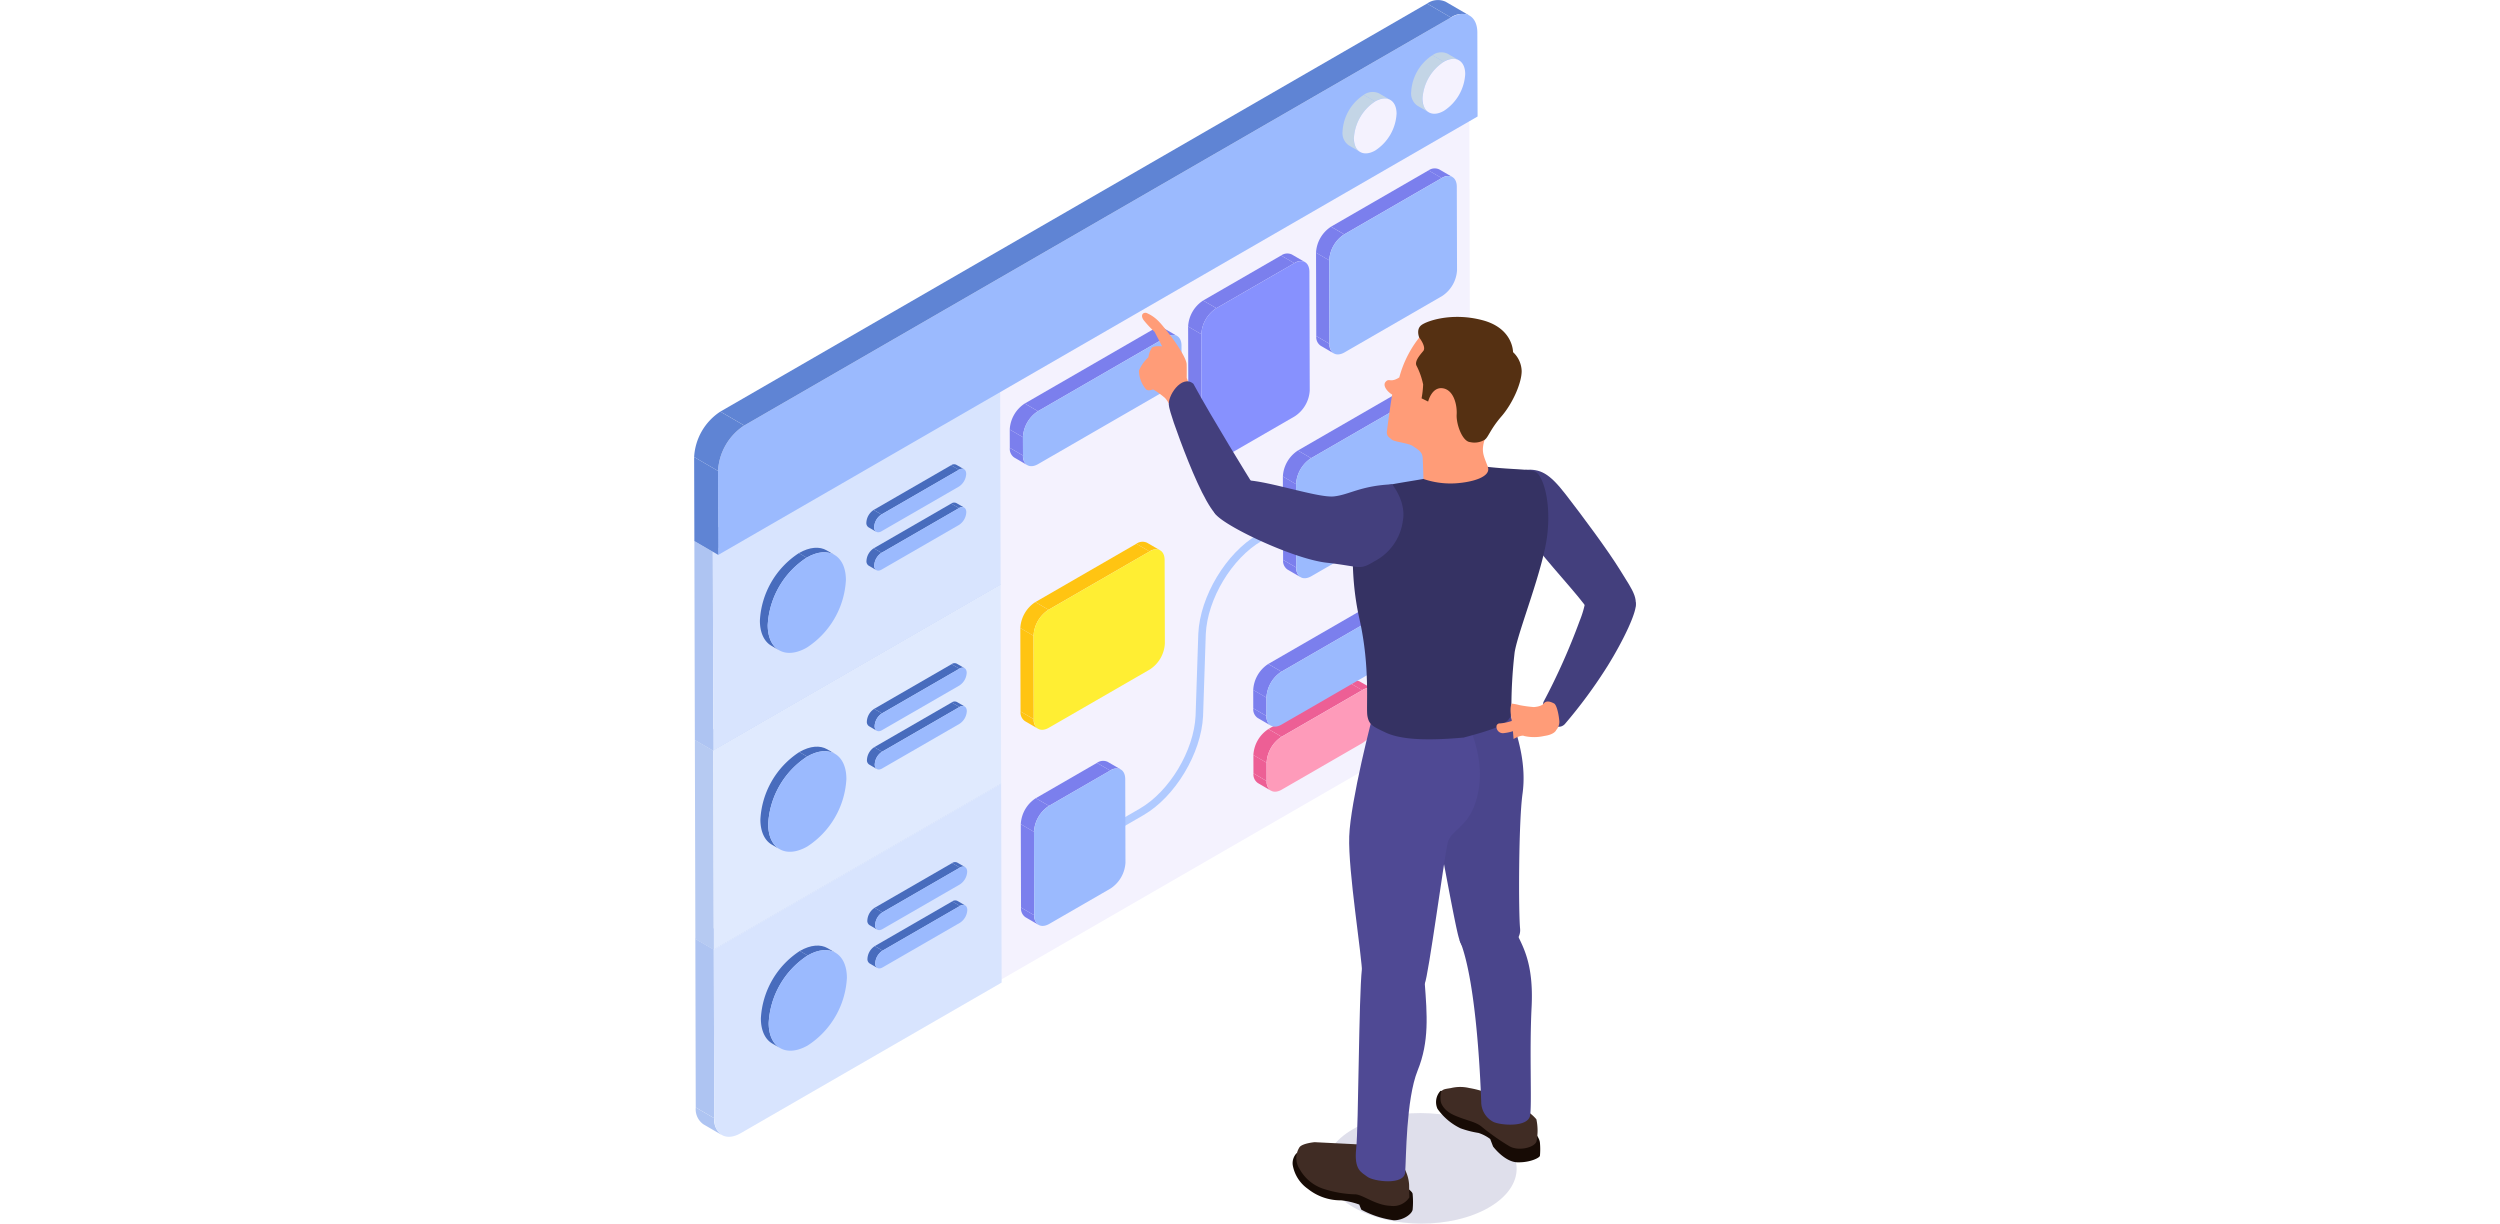 <svg xmlns="http://www.w3.org/2000/svg" xmlns:xlink="http://www.w3.org/1999/xlink" width="410" height="200.672" viewBox="0 0 410 200.672">
  <defs>
    <clipPath id="clip-path">
      <rect id="長方形_182" data-name="長方形 182" width="154.445" height="200.672" fill="none"/>
    </clipPath>
    <clipPath id="clip-path-3">
      <rect id="長方形_180" data-name="長方形 180" width="31.4" height="18.129" fill="none"/>
    </clipPath>
  </defs>
  <g id="reason_img1" transform="translate(-175 -4888.611)">
    <rect id="長方形_367" data-name="長方形 367" width="410" height="200" transform="translate(175 4889)" fill="none"/>
    <g id="グループ_300" data-name="グループ 300" transform="translate(288.838 4888.611)">
      <g id="グループ_299" data-name="グループ 299" clip-path="url(#clip-path)">
        <g id="グループ_298" data-name="グループ 298">
          <g id="グループ_297" data-name="グループ 297" clip-path="url(#clip-path)">
            <path id="パス_483" data-name="パス 483" d="M125.832,17.837,48.424,62.529l.081,32.623.081,32.62.08,32.623,73.094-42.2a9.518,9.518,0,0,0,4.3-7.451Z" transform="translate(1.297 0.478)" fill="#f4f2fe"/>
            <path id="パス_484" data-name="パス 484" d="M4.55,181.413l-3.029-1.76A3.018,3.018,0,0,1,.258,176.89l3.029,1.76a3.016,3.016,0,0,0,1.263,2.763" transform="translate(0.007 4.737)" fill="#aec4f2"/>
            <path id="パス_485" data-name="パス 485" d="M3.289,179.372.26,177.612l-.067-27.66,3.029,1.76Z" transform="translate(0.005 4.016)" fill="#aec4f2"/>
            <path id="パス_486" data-name="パス 486" d="M3.223,152.421l-3.029-1.76,47.121-27.206,3.029,1.76Z" transform="translate(0.005 3.306)" fill="#aec4f2"/>
            <path id="パス_487" data-name="パス 487" d="M50.264,125.17l.081,32.621L7.541,182.5c-2.375,1.371-4.323.261-4.331-2.468l-.067-27.659Z" transform="translate(0.084 3.352)" fill="#d8e4fe"/>
            <path id="パス_488" data-name="パス 488" d="M3.225,152.562.2,150.8.115,118.18l3.029,1.76Z" transform="translate(0.003 3.165)" fill="#b6caf2"/>
            <path id="パス_489" data-name="パス 489" d="M3.144,120.649l-3.029-1.76L47.236,91.684l3.029,1.76Z" transform="translate(0.003 2.455)" fill="#b6caf2"/>
            <path id="パス_490" data-name="パス 490" d="M50.186,93.4l.081,32.623-47.121,27.2L3.065,120.6Z" transform="translate(0.082 2.501)" fill="#e0eafe"/>
            <path id="パス_491" data-name="パス 491" d="M3.146,120.791l-3.029-1.76L.036,86.41l3.029,1.761Z" transform="translate(0.001 2.314)" fill="#aec4f2"/>
            <path id="パス_492" data-name="パス 492" d="M3.065,88.88.036,87.12,47.157,59.915l3.029,1.76Z" transform="translate(0.001 1.605)" fill="#aec4f2"/>
            <path id="パス_493" data-name="パス 493" d="M50.107,61.629l.081,32.62L3.067,121.454l-.081-32.62Z" transform="translate(0.08 1.65)" fill="#d8e4fe"/>
            <path id="パス_494" data-name="パス 494" d="M41.909,80.352l1.279.743a.85.85,0,0,0-.855.084l-1.279-.743a.847.847,0,0,1,.855-.084" transform="translate(1.099 2.15)" fill="#486cbd"/>
            <path id="パス_495" data-name="パス 495" d="M29.968,88.506l-1.279-.743,12.7-7.33,1.279.743Z" transform="translate(0.768 2.154)" fill="#486cbd"/>
            <path id="パス_496" data-name="パス 496" d="M29.155,91.157l-1.279-.743a.842.842,0,0,1-.351-.771,2.632,2.632,0,0,1,1.2-2.071L30,88.314a2.632,2.632,0,0,0-1.2,2.071.842.842,0,0,0,.351.771" transform="translate(0.737 2.345)" fill="#486cbd"/>
            <path id="パス_497" data-name="パス 497" d="M42.661,81.161c.664-.384,1.2-.077,1.205.685a2.639,2.639,0,0,1-1.2,2.074l-12.7,7.33c-.662.382-1.2.073-1.2-.688a2.632,2.632,0,0,1,1.2-2.071Z" transform="translate(0.77 2.169)" fill="#9bbafe"/>
            <path id="パス_498" data-name="パス 498" d="M41.89,74.231l1.279.743a.85.85,0,0,0-.855.084l-1.279-.743a.847.847,0,0,1,.855-.084" transform="translate(1.099 1.986)" fill="#486cbd"/>
            <path id="パス_499" data-name="パス 499" d="M29.951,82.383l-1.279-.743,12.7-7.33,1.279.743Z" transform="translate(0.768 1.99)" fill="#486cbd"/>
            <path id="パス_500" data-name="パス 500" d="M29.137,85.036l-1.279-.743a.84.84,0,0,1-.35-.77,2.639,2.639,0,0,1,1.2-2.073l1.279.743a2.639,2.639,0,0,0-1.2,2.074.839.839,0,0,0,.35.769" transform="translate(0.737 2.181)" fill="#486cbd"/>
            <path id="パス_501" data-name="パス 501" d="M42.644,75.038c.664-.384,1.2-.074,1.205.687a2.637,2.637,0,0,1-1.2,2.072l-12.7,7.33c-.662.382-1.2.075-1.2-.686a2.636,2.636,0,0,1,1.2-2.073Z" transform="translate(0.77 2.005)" fill="#9bbafe"/>
            <path id="パス_502" data-name="パス 502" d="M21.292,87.92l1.279.743c-1.166-.678-2.781-.582-4.563.447l-1.279-.743c1.782-1.029,3.4-1.124,4.563-.447" transform="translate(0.448 2.343)" fill="#486cbd"/>
            <path id="パス_503" data-name="パス 503" d="M13.653,104.273l-1.279-.743c-1.151-.669-1.866-2.092-1.871-4.113A14.093,14.093,0,0,1,16.9,88.344l1.279.743a14.093,14.093,0,0,0-6.393,11.073c.006,2.022.72,3.444,1.871,4.113" transform="translate(0.281 2.366)" fill="#486cbd"/>
            <path id="パス_504" data-name="パス 504" d="M18.142,89.091c3.543-2.045,6.423-.4,6.435,3.667a14.088,14.088,0,0,1-6.393,11.073c-3.541,2.044-6.423.4-6.435-3.668a14.1,14.1,0,0,1,6.393-11.072" transform="translate(0.315 2.362)" fill="#9bbafe"/>
            <path id="パス_505" data-name="パス 505" d="M119.129,59.7l2.165,1.258a1.744,1.744,0,0,0-1.757.171l-2.165-1.258a1.741,1.741,0,0,1,1.757-.171" transform="translate(3.143 1.594)" fill="#7b7fed"/>
            <path id="パス_506" data-name="パス 506" d="M96.955,92.269,94.79,91.011a1.732,1.732,0,0,1-.72-1.584l2.165,1.259a1.729,1.729,0,0,0,.72,1.583" transform="translate(2.519 2.395)" fill="#7b7fed"/>
            <path id="パス_507" data-name="パス 507" d="M96.237,91.043l-2.164-1.258-.039-13.678L96.2,77.366Z" transform="translate(2.518 2.038)" fill="#7b7fed"/>
            <path id="パス_508" data-name="パス 508" d="M98.6,73.536l-2.165-1.258,21.5-12.414,2.165,1.258Z" transform="translate(2.582 1.603)" fill="#7b7fed"/>
            <path id="パス_509" data-name="パス 509" d="M96.2,77.477l-2.165-1.258A5.428,5.428,0,0,1,96.5,71.955l2.165,1.258A5.428,5.428,0,0,0,96.2,77.477" transform="translate(2.518 1.927)" fill="#7b7fed"/>
            <path id="パス_510" data-name="パス 510" d="M120.105,61.1c1.363-.787,2.472-.154,2.478,1.412l.038,13.677a5.419,5.419,0,0,1-2.461,4.263l-21.5,12.414c-1.365.788-2.475.157-2.479-1.411l-.039-13.677A5.425,5.425,0,0,1,98.6,73.513Z" transform="translate(2.575 1.627)" fill="#9bbafe"/>
            <path id="パス_511" data-name="パス 511" d="M120.13.294l3.918,2.279a3.041,3.041,0,0,0-3.068.294L117.063.587A3.037,3.037,0,0,1,120.13.294" transform="translate(3.135 0)" fill="#5f84d4"/>
            <path id="パス_512" data-name="パス 512" d="M124.014,2.807c2.373-1.37,4.323-.259,4.331,2.467l.039,13.772L3.855,90.943,3.816,77.172a9.52,9.52,0,0,1,4.3-7.451Z" transform="translate(0.102 0.059)" fill="#9bbafe"/>
            <path id="パス_513" data-name="パス 513" d="M3.957,89.048.039,86.769,0,73l3.918,2.279Z" transform="translate(0 1.955)" fill="#5f84d4"/>
            <path id="パス_514" data-name="パス 514" d="M8.106,69.765,4.188,67.486,120.086.571,124,2.852Z" transform="translate(0.112 0.015)" fill="#5f84d4"/>
            <path id="パス_515" data-name="パス 515" d="M3.918,75.471,0,73.191A9.522,9.522,0,0,1,4.3,65.74l3.918,2.279a9.52,9.52,0,0,0-4.3,7.451" transform="translate(0 1.761)" fill="#5f84d4"/>
            <path id="パス_516" data-name="パス 516" d="M109.45,14.915,111.314,16a2.469,2.469,0,0,0-2.49.244l-1.865-1.083a2.471,2.471,0,0,1,2.491-.244" transform="translate(2.864 0.393)" fill="#c3d5e6"/>
            <path id="パス_517" data-name="パス 517" d="M106.448,24.511l-1.864-1.083a2.447,2.447,0,0,1-1.021-2.244,7.684,7.684,0,0,1,3.486-6.037l1.864,1.083a7.684,7.684,0,0,0-3.486,6.037,2.449,2.449,0,0,0,1.021,2.244" transform="translate(2.773 0.406)" fill="#c3d5e6"/>
            <path id="パス_518" data-name="パス 518" d="M108.866,16.214c1.933-1.116,3.5-.221,3.511,2a7.681,7.681,0,0,1-3.488,6.04c-1.931,1.115-3.5.22-3.508-2a7.684,7.684,0,0,1,3.486-6.038" transform="translate(2.822 0.421)" fill="#f4f2fe"/>
            <path id="パス_519" data-name="パス 519" d="M120.413,8.585l1.864,1.083a2.467,2.467,0,0,0-2.488.243l-1.865-1.083a2.469,2.469,0,0,1,2.489-.243" transform="translate(3.158 0.224)" fill="#c3d5e6"/>
            <path id="パス_520" data-name="パス 520" d="M117.411,18.181,115.548,17.1a2.446,2.446,0,0,1-1.021-2.242,7.684,7.684,0,0,1,3.488-6.04L119.88,9.9a7.681,7.681,0,0,0-3.488,6.04,2.448,2.448,0,0,0,1.02,2.242" transform="translate(3.067 0.236)" fill="#c3d5e6"/>
            <path id="パス_521" data-name="パス 521" d="M119.831,9.884c1.931-1.115,3.5-.22,3.51,2a7.685,7.685,0,0,1-3.487,6.038c-1.933,1.116-3.5.221-3.511-2a7.685,7.685,0,0,1,3.488-6.04" transform="translate(3.116 0.252)" fill="#f4f2fe"/>
            <path id="パス_522" data-name="パス 522" d="M66.868,134.386l-.614-1.064,5.047-2.914c4.866-2.808,8.89-9.5,9.163-15.238l.446-13.475c.291-6.122,4.585-13.256,9.777-16.253l4.885-2.821.614,1.064L91.3,86.505c-4.866,2.809-8.891,9.5-9.163,15.238l-.446,13.475c-.291,6.121-4.586,13.257-9.777,16.253Z" transform="translate(1.774 2.213)" fill="#b0caff"/>
            <path id="パス_523" data-name="パス 523" d="M55.1,147.8l-2.165-1.258a1.73,1.73,0,0,1-.721-1.586l2.165,1.259A1.73,1.73,0,0,0,55.1,147.8" transform="translate(1.398 3.882)" fill="#7b7fed"/>
            <path id="パス_524" data-name="パス 524" d="M66.092,121.685l2.165,1.258a1.742,1.742,0,0,0-1.757.173l-2.165-1.259a1.744,1.744,0,0,1,1.757-.171" transform="translate(1.723 3.254)" fill="#7b7fed"/>
            <path id="パス_525" data-name="パス 525" d="M54.377,146.573l-2.164-1.258-.039-13.678,2.164,1.259Z" transform="translate(1.397 3.525)" fill="#7b7fed"/>
            <path id="パス_526" data-name="パス 526" d="M56.735,128.9l-2.165-1.258L64.6,121.848l2.164,1.259Z" transform="translate(1.461 3.263)" fill="#7b7fed"/>
            <path id="パス_527" data-name="パス 527" d="M54.338,133.007l-2.164-1.258a5.424,5.424,0,0,1,2.46-4.263l2.165,1.258a5.431,5.431,0,0,0-2.461,4.263" transform="translate(1.397 3.414)" fill="#7b7fed"/>
            <path id="パス_528" data-name="パス 528" d="M66.769,123.083c1.363-.787,2.472-.154,2.478,1.412l.038,13.677a5.423,5.423,0,0,1-2.461,4.265L56.8,148.226c-1.363.786-2.472.154-2.478-1.415l-.038-13.677a5.425,5.425,0,0,1,2.461-4.263Z" transform="translate(1.454 3.287)" fill="#9bbafe"/>
            <path id="パス_529" data-name="パス 529" d="M106.356,108.85l2.165,1.258a1.742,1.742,0,0,0-1.757.172l-2.165-1.259a1.744,1.744,0,0,1,1.757-.171" transform="translate(2.801 2.911)" fill="#ed5f95"/>
            <path id="パス_530" data-name="パス 530" d="M92.221,126.368l-2.165-1.258a1.733,1.733,0,0,1-.721-1.586l2.165,1.259a1.73,1.73,0,0,0,.721,1.585" transform="translate(2.392 3.308)" fill="#ed5f95"/>
            <path id="パス_531" data-name="パス 531" d="M91.5,124.861,89.336,123.6l-.009-3,2.165,1.258Z" transform="translate(2.392 3.23)" fill="#ed5f95"/>
            <path id="パス_532" data-name="パス 532" d="M93.889,117.9l-2.165-1.258,13.221-7.633,2.165,1.258Z" transform="translate(2.456 2.919)" fill="#ed5f95"/>
            <path id="パス_533" data-name="パス 533" d="M91.491,121.968l-2.165-1.258a5.428,5.428,0,0,1,2.461-4.263l2.165,1.258a5.428,5.428,0,0,0-2.461,4.263" transform="translate(2.392 3.118)" fill="#ed5f95"/>
            <path id="パス_534" data-name="パス 534" d="M107.117,110.248c1.364-.787,2.472-.154,2.478,1.412l.008,3a5.425,5.425,0,0,1-2.461,4.264l-13.221,7.633c-1.363.788-2.473.155-2.477-1.414l-.009-3a5.428,5.428,0,0,1,2.461-4.263Z" transform="translate(2.449 2.943)" fill="#fe9bba"/>
            <path id="パス_535" data-name="パス 535" d="M119.2,91.022l2.165,1.258a1.742,1.742,0,0,0-1.757.173l-2.165-1.259a1.741,1.741,0,0,1,1.757-.171" transform="translate(3.145 2.433)" fill="#7b7fed"/>
            <path id="パス_536" data-name="パス 536" d="M92.191,115.973l-2.164-1.258a1.728,1.728,0,0,1-.721-1.583l2.164,1.258a1.727,1.727,0,0,0,.721,1.583" transform="translate(2.392 3.03)" fill="#7b7fed"/>
            <path id="パス_537" data-name="パス 537" d="M91.471,114.469l-2.165-1.258L89.3,110.2l2.165,1.258Z" transform="translate(2.391 2.951)" fill="#7b7fed"/>
            <path id="パス_538" data-name="パス 538" d="M93.859,107.709l-2.164-1.258,26.441-15.266,2.165,1.258Z" transform="translate(2.456 2.442)" fill="#7b7fed"/>
            <path id="パス_539" data-name="パス 539" d="M91.462,111.573,89.3,110.315a5.428,5.428,0,0,1,2.461-4.263l2.165,1.258a5.428,5.428,0,0,0-2.461,4.263" transform="translate(2.391 2.84)" fill="#7b7fed"/>
            <path id="パス_540" data-name="パス 540" d="M120.308,92.419c1.364-.788,2.473-.154,2.478,1.412l.008,3.006a5.425,5.425,0,0,1-2.461,4.262L93.891,116.365c-1.363.788-2.472.155-2.477-1.412l-.008-3.006a5.424,5.424,0,0,1,2.46-4.262Z" transform="translate(2.448 2.466)" fill="#9bbafe"/>
            <path id="パス_541" data-name="パス 541" d="M119.049,27.056l2.165,1.258a1.742,1.742,0,0,0-1.757.173l-2.164-1.259a1.742,1.742,0,0,1,1.756-.171" transform="translate(3.141 0.72)" fill="#7b7fed"/>
            <path id="パス_542" data-name="パス 542" d="M102.253,56.521l-2.164-1.258a1.728,1.728,0,0,1-.721-1.583l2.164,1.258a1.729,1.729,0,0,0,.721,1.583" transform="translate(2.661 1.438)" fill="#7b7fed"/>
            <path id="パス_543" data-name="パス 543" d="M101.534,55.294l-2.165-1.258-.038-13.678,2.164,1.259Z" transform="translate(2.66 1.081)" fill="#7b7fed"/>
            <path id="パス_544" data-name="パス 544" d="M103.892,37.7l-2.164-1.258,15.982-9.228,2.164,1.258Z" transform="translate(2.724 0.729)" fill="#7b7fed"/>
            <path id="パス_545" data-name="パス 545" d="M101.5,41.729,99.33,40.471a5.428,5.428,0,0,1,2.461-4.265l2.165,1.258a5.43,5.43,0,0,0-2.461,4.265" transform="translate(2.66 0.97)" fill="#7b7fed"/>
            <path id="パス_546" data-name="パス 546" d="M119.882,28.453c1.364-.787,2.472-.154,2.478,1.414l.038,13.677a5.422,5.422,0,0,1-2.461,4.263l-15.982,9.228c-1.363.787-2.472.154-2.477-1.412l-.039-13.677A5.426,5.426,0,0,1,103.9,37.68Z" transform="translate(2.717 0.753)" fill="#9bbafe"/>
            <path id="パス_547" data-name="パス 547" d="M81.841,73.931l-2.164-1.258a1.727,1.727,0,0,1-.721-1.583l2.165,1.258a1.727,1.727,0,0,0,.72,1.583" transform="translate(2.114 1.904)" fill="#7b7fed"/>
            <path id="パス_548" data-name="パス 548" d="M95.508,40.647l2.164,1.258a1.74,1.74,0,0,0-1.756.173L93.751,40.82a1.742,1.742,0,0,1,1.757-.172" transform="translate(2.511 1.084)" fill="#7b7fed"/>
            <path id="パス_549" data-name="パス 549" d="M81.123,72.855,78.957,71.6,78.9,52.154l2.164,1.258Z" transform="translate(2.113 1.397)" fill="#7b7fed"/>
            <path id="パス_550" data-name="パス 550" d="M83.466,49.449,81.3,48.191l12.782-7.381,2.165,1.258Z" transform="translate(2.177 1.093)" fill="#7b7fed"/>
            <path id="パス_551" data-name="パス 551" d="M81.067,53.523,78.9,52.265A5.425,5.425,0,0,1,81.365,48l2.165,1.258a5.426,5.426,0,0,0-2.463,4.266" transform="translate(2.113 1.285)" fill="#7b7fed"/>
            <path id="パス_552" data-name="パス 552" d="M96.258,42.045c1.365-.789,2.472-.154,2.478,1.414L98.79,62.9a5.421,5.421,0,0,1-2.461,4.263L83.545,74.547c-1.365.788-2.475.155-2.479-1.411l-.055-19.444a5.428,5.428,0,0,1,2.463-4.266Z" transform="translate(2.169 1.117)" fill="#8791fe"/>
            <path id="パス_553" data-name="パス 553" d="M75.08,52.441,77.245,53.7a1.742,1.742,0,0,0-1.757.173l-2.165-1.258a1.742,1.742,0,0,1,1.757-.173" transform="translate(1.964 1.4)" fill="#7b7fed"/>
            <path id="パス_554" data-name="パス 554" d="M53.3,74.37,51.14,73.112a1.728,1.728,0,0,1-.721-1.583l2.164,1.258A1.729,1.729,0,0,0,53.3,74.37" transform="translate(1.35 1.916)" fill="#7b7fed"/>
            <path id="パス_555" data-name="パス 555" d="M52.584,72.866l-2.165-1.258-.008-3,2.165,1.258Z" transform="translate(1.35 1.837)" fill="#7b7fed"/>
            <path id="パス_556" data-name="パス 556" d="M54.972,66.025l-2.164-1.258L73.873,52.6l2.164,1.258Z" transform="translate(1.414 1.409)" fill="#7b7fed"/>
            <path id="パス_557" data-name="パス 557" d="M52.575,69.973,50.41,68.715a5.428,5.428,0,0,1,2.461-4.265l2.165,1.258a5.426,5.426,0,0,0-2.461,4.265" transform="translate(1.35 1.726)" fill="#7b7fed"/>
            <path id="パス_558" data-name="パス 558" d="M76.046,53.839c1.365-.789,2.473-.154,2.478,1.414l.008,3a5.421,5.421,0,0,1-2.461,4.262L55,74.681c-1.364.788-2.472.155-2.478-1.411l-.008-3A5.426,5.426,0,0,1,54.98,66Z" transform="translate(1.406 1.433)" fill="#9bbafe"/>
            <path id="パス_559" data-name="パス 559" d="M72.384,86.69l2.164,1.258a1.74,1.74,0,0,0-1.756.173l-2.165-1.259a1.741,1.741,0,0,1,1.757-.171" transform="translate(1.891 2.317)" fill="#ffc412"/>
            <path id="パス_560" data-name="パス 560" d="M55.022,116.48l-2.164-1.258a1.728,1.728,0,0,1-.721-1.584L54.3,114.9a1.727,1.727,0,0,0,.72,1.584" transform="translate(1.396 3.043)" fill="#ffc412"/>
            <path id="パス_561" data-name="パス 561" d="M54.3,115.253,52.138,114,52.1,100.317l2.164,1.259Z" transform="translate(1.395 2.687)" fill="#ffc412"/>
            <path id="パス_562" data-name="パス 562" d="M56.661,97.674,54.5,96.416l16.562-9.562,2.165,1.258Z" transform="translate(1.459 2.326)" fill="#ffc412"/>
            <path id="パス_563" data-name="パス 563" d="M54.264,101.687,52.1,100.429a5.428,5.428,0,0,1,2.461-4.263l2.165,1.258a5.428,5.428,0,0,0-2.461,4.263" transform="translate(1.395 2.575)" fill="#ffc412"/>
            <path id="パス_564" data-name="パス 564" d="M73.231,88.087c1.364-.788,2.472-.155,2.478,1.412l.038,13.677a5.421,5.421,0,0,1-2.461,4.263L56.724,117c-1.364.787-2.472.156-2.478-1.412l-.038-13.677a5.424,5.424,0,0,1,2.46-4.263Z" transform="translate(1.452 2.35)" fill="#fe3"/>
            <path id="パス_565" data-name="パス 565" d="M21.371,119.691l1.279.743c-1.166-.678-2.781-.582-4.564.448l-1.279-.743c1.782-1.03,3.4-1.125,4.564-.448" transform="translate(0.45 3.194)" fill="#486cbd"/>
            <path id="パス_566" data-name="パス 566" d="M13.732,136.044l-1.279-.743c-1.151-.669-1.866-2.092-1.871-4.113a14.087,14.087,0,0,1,6.392-11.072l1.279.743a14.088,14.088,0,0,0-6.392,11.072c.005,2.022.72,3.444,1.871,4.113" transform="translate(0.283 3.217)" fill="#486cbd"/>
            <path id="パス_567" data-name="パス 567" d="M18.22,120.863c3.542-2.045,6.423-.4,6.434,3.667A14.089,14.089,0,0,1,18.262,135.6c-3.541,2.044-6.424.4-6.435-3.668a14.089,14.089,0,0,1,6.393-11.072" transform="translate(0.317 3.213)" fill="#9bbafe"/>
            <path id="パス_568" data-name="パス 568" d="M41.987,112.122l1.279.743a.847.847,0,0,0-.855.084l-1.279-.743a.847.847,0,0,1,.855-.084" transform="translate(1.102 3)" fill="#486cbd"/>
            <path id="パス_569" data-name="パス 569" d="M30.047,120.275l-1.279-.743,12.7-7.33,1.279.743Z" transform="translate(0.77 3.005)" fill="#486cbd"/>
            <path id="パス_570" data-name="パス 570" d="M29.233,122.927l-1.279-.743a.84.84,0,0,1-.35-.77,2.636,2.636,0,0,1,1.2-2.073l1.279.743a2.636,2.636,0,0,0-1.2,2.074.839.839,0,0,0,.35.769" transform="translate(0.739 3.196)" fill="#486cbd"/>
            <path id="パス_571" data-name="パス 571" d="M42.74,112.93c.664-.384,1.2-.077,1.205.687a2.636,2.636,0,0,1-1.2,2.072l-12.7,7.33c-.662.382-1.2.075-1.2-.686a2.633,2.633,0,0,1,1.2-2.073Z" transform="translate(0.773 3.02)" fill="#9bbafe"/>
            <path id="パス_572" data-name="パス 572" d="M41.97,106l1.279.743a.847.847,0,0,0-.855.084l-1.28-.743A.849.849,0,0,1,41.97,106" transform="translate(1.101 2.837)" fill="#486cbd"/>
            <path id="パス_573" data-name="パス 573" d="M30.03,114.155l-1.279-.743,12.7-7.33,1.279.744Z" transform="translate(0.77 2.841)" fill="#486cbd"/>
            <path id="パス_574" data-name="パス 574" d="M29.216,116.807l-1.279-.743a.842.842,0,0,1-.35-.772,2.637,2.637,0,0,1,1.2-2.071l1.279.743a2.637,2.637,0,0,0-1.2,2.071.842.842,0,0,0,.35.772" transform="translate(0.739 3.032)" fill="#486cbd"/>
            <path id="パス_575" data-name="パス 575" d="M42.723,106.81c.664-.384,1.2-.077,1.205.685a2.638,2.638,0,0,1-1.2,2.074l-12.7,7.33c-.662.382-1.2.075-1.2-.689a2.635,2.635,0,0,1,1.2-2.071Z" transform="translate(0.772 2.856)" fill="#9bbafe"/>
            <path id="パス_576" data-name="パス 576" d="M21.45,151.463l1.279.743c-1.166-.678-2.782-.582-4.564.448l-1.279-.743c1.782-1.03,3.4-1.125,4.564-.448" transform="translate(0.452 4.045)" fill="#486cbd"/>
            <path id="パス_577" data-name="パス 577" d="M13.811,167.814l-1.279-.743c-1.152-.669-1.867-2.092-1.872-4.113a14.092,14.092,0,0,1,6.393-11.071l1.279.744a14.093,14.093,0,0,0-6.393,11.07c.007,2.022.721,3.444,1.872,4.113" transform="translate(0.285 4.068)" fill="#486cbd"/>
            <path id="パス_578" data-name="パス 578" d="M18.3,152.635c3.543-2.045,6.423-.4,6.435,3.665a14.087,14.087,0,0,1-6.393,11.072c-3.541,2.044-6.423.4-6.435-3.667a14.091,14.091,0,0,1,6.393-11.07" transform="translate(0.319 4.064)" fill="#9bbafe"/>
            <path id="パス_579" data-name="パス 579" d="M42.066,143.894l1.279.743a.847.847,0,0,0-.855.084l-1.28-.743a.849.849,0,0,1,.856-.084" transform="translate(1.104 3.851)" fill="#486cbd"/>
            <path id="パス_580" data-name="パス 580" d="M30.126,152.047l-1.279-.743,12.7-7.33,1.279.744Z" transform="translate(0.773 3.856)" fill="#486cbd"/>
            <path id="パス_581" data-name="パス 581" d="M29.313,154.7l-1.279-.743a.842.842,0,0,1-.351-.771,2.632,2.632,0,0,1,1.2-2.071l1.279.743a2.635,2.635,0,0,0-1.2,2.071.842.842,0,0,0,.351.771" transform="translate(0.741 4.047)" fill="#486cbd"/>
            <path id="パス_582" data-name="パス 582" d="M42.819,144.7c.664-.384,1.2-.077,1.205.685a2.641,2.641,0,0,1-1.2,2.074l-12.7,7.33c-.662.382-1.2.073-1.2-.688a2.636,2.636,0,0,1,1.2-2.072Z" transform="translate(0.775 3.871)" fill="#9bbafe"/>
            <path id="パス_583" data-name="パス 583" d="M42.049,137.774l1.279.743a.849.849,0,0,0-.855.084l-1.279-.743a.847.847,0,0,1,.855-.084" transform="translate(1.103 3.687)" fill="#486cbd"/>
            <path id="パス_584" data-name="パス 584" d="M30.108,145.927l-1.279-.743,12.7-7.33,1.279.743Z" transform="translate(0.772 3.692)" fill="#486cbd"/>
            <path id="パス_585" data-name="パス 585" d="M29.294,148.577l-1.279-.743a.84.84,0,0,1-.35-.77,2.637,2.637,0,0,1,1.2-2.071l1.28.744a2.632,2.632,0,0,0-1.2,2.071.839.839,0,0,0,.35.769" transform="translate(0.741 3.883)" fill="#486cbd"/>
            <path id="パス_586" data-name="パス 586" d="M42.8,138.582c.664-.384,1.2-.077,1.205.685a2.637,2.637,0,0,1-1.2,2.072l-12.7,7.33c-.662.382-1.2.075-1.2-.686a2.632,2.632,0,0,1,1.2-2.071Z" transform="translate(0.774 3.707)" fill="#9bbafe"/>
            <g id="グループ_296" data-name="グループ 296" transform="translate(103.496 182.543)" style="mix-blend-mode: multiply;isolation: isolate">
              <g id="グループ_295" data-name="グループ 295">
                <g id="グループ_294" data-name="グループ 294" clip-path="url(#clip-path-3)">
                  <path id="パス_587" data-name="パス 587" d="M127.633,193.276c-6.112,3.529-16.053,3.511-22.2-.04s-6.181-9.29-.07-12.819,16.053-3.511,22.2.04,6.182,9.29.07,12.819" transform="translate(-100.797 -177.782)" fill="#dfdfeb"/>
                </g>
              </g>
            </g>
            <path id="パス_588" data-name="パス 588" d="M133.581,179.77c.3.3,1.845,1.9,1.949,2.9a11.517,11.517,0,0,1,.009,2.2c-.032.334-1.6,1.142-3.7,1.083s-3.985-2.589-3.985-2.589l-.473-1.234a6.614,6.614,0,0,0-1.908-.994,15.918,15.918,0,0,1-2.953-.757,9.772,9.772,0,0,1-3.777-3.191,2.686,2.686,0,0,1,.477-2.942c.388-.152,3.99,1.086,3.99,1.086Z" transform="translate(3.173 4.666)" fill="#170b05"/>
            <path id="パス_589" data-name="パス 589" d="M112.889,188.98c.133.066,2.276,1.26,2.379,1.861a13.164,13.164,0,0,1,.01,2.572c-.064.7-1.462,1.776-3.065,1.784a15.579,15.579,0,0,1-5.353-1.749c-.1-.2-.337-.834-.337-.834a12.788,12.788,0,0,0-2.976-.69,8.628,8.628,0,0,1-5.453-1.881,6.017,6.017,0,0,1-2.488-3.932,2.4,2.4,0,0,1,.592-1.873c.533-.638,16.689,4.742,16.689,4.742" transform="translate(2.56 4.933)" fill="#170b05"/>
            <path id="パス_590" data-name="パス 590" d="M132.735,75.036c2.475-.152,3.913.49,6.667,4.053s6.851,9.057,8.97,12.49,3.36,4.93,1.833,7.14-5.406,1.492-7.79-1.638-7.92-8.921-9.3-11.553-.38-10.492-.38-10.492" transform="translate(3.545 2.009)" fill="#433f7d"/>
            <path id="パス_591" data-name="パス 591" d="M80.252,63.595a18.044,18.044,0,0,1-1.371-2.956c0-.467.017-1.248-.009-2.227s-1.684-3.378-2.132-4-1.769-2.331-2.261-2.841a6.212,6.212,0,0,0-2.211-1.595c-.624-.109-1,.427-.44,1.2A16.7,16.7,0,0,0,73.6,53.066l1.257,2.4s-1.314-.151-1.692.229a3.978,3.978,0,0,0-.572,1.562,6.463,6.463,0,0,0-1.55,2.188,4.889,4.889,0,0,0,1.148,3.046c.4.377.981.041,1.226.062a12.411,12.411,0,0,1,1.741,1.24c.847.588,2.154,3.977,2.154,3.977Z" transform="translate(1.902 1.338)" fill="#ff9c78"/>
            <path id="パス_592" data-name="パス 592" d="M127.2,174.706a16.122,16.122,0,0,0-3.277-.922,6.466,6.466,0,0,0-3.006.012c-1.035.171-1.569.174-1.666.943a4.309,4.309,0,0,0,.005,1.269s.206,1.369,2.248,2.262,3.479,1.022,4.484,1.886a38.12,38.12,0,0,0,4.489,3.154c1.506.9,4.143.251,4.473-.753a8.808,8.808,0,0,0-.014-3.641,6.938,6.938,0,0,0-2.58-1.893c-.9-.363-5.153-2.317-5.153-2.317" transform="translate(3.192 4.649)" fill="#402c24"/>
            <path id="パス_593" data-name="パス 593" d="M112.69,185.22a6.183,6.183,0,0,1,1.988,4.168l.042,2.1a3.153,3.153,0,0,1-3.1,1.382c-2.372-.09-4.37-1.719-5.664-1.881a18.312,18.312,0,0,1-5.438-.947,6.929,6.929,0,0,1-3.788-3.191,3.281,3.281,0,0,1-.014-3.607c.5-.637,2.468-.812,2.468-.812l9.188.464Z" transform="translate(2.576 4.886)" fill="#402c24"/>
            <path id="パス_594" data-name="パス 594" d="M129.292,111.556s.626-.035,2.023,4.513c.665,2.169,2.023,6.452,1.374,11.1s-.676,19.311-.4,22.16-4.386,4.479-6.392,4.354a3.517,3.517,0,0,1-3.618-2.747c-.631-1.868-3.275-16.867-3.773-18.869s.074-14.479,1.135-16.641,9.649-3.868,9.649-3.868" transform="translate(3.169 2.987)" fill="#4a458c"/>
            <path id="パス_595" data-name="パス 595" d="M124.019,115.365c1.843,4.2,2.75,8.61,1.388,13.024s-4.123,4.6-4.647,6.878-3.162,21.881-3.736,23-10.191,2.045-10.249-1.339-2.341-17.049-2.142-22.795,3.794-19.746,4.146-20.772,15.241,2.006,15.241,2.006" transform="translate(2.802 3.03)" fill="#4f4994"/>
            <path id="パス_596" data-name="パス 596" d="M114.517,150.243c2.018,3.421,2.1,1.951,2.479,7.027s.751,9.527-1.167,14.257-1.878,14.527-2.047,16.71-5.2,1.491-6.187.738-2.231-1.1-1.845-4.67.411-24.725.937-29.446,7.831-4.616,7.831-4.616" transform="translate(2.83 4.024)" fill="#4f4994"/>
            <path id="パス_597" data-name="パス 597" d="M128.3,144.5a12.6,12.6,0,0,1,3.155,4.347c1.1,2.4,2.985,5.114,2.614,12.464s.064,15.722-.239,17.727-4.759,1.667-6.009,1.094a3.707,3.707,0,0,1-2.014-3.288c-.054-1.38-.617-19.462-3.519-26.486,2.493-5.666,6.011-5.859,6.011-5.859" transform="translate(3.275 3.87)" fill="#4a458c"/>
            <path id="パス_598" data-name="パス 598" d="M123.39,118.965c-7.212.653-10.777.133-12.831-.839s-2.677-1.235-2.95-2.659.5-7.93-1.312-15.94-1.045-15.941-.074-18.083a6.255,6.255,0,0,1,4.2-3.758c1.7-.408,5.775-.992,6.842-1.23s5.7-2.362,10.081-1.879,6.782.307,7.853.837,2.557,4.465,1.912,10.213-4.779,15.787-5.365,19.363a79.068,79.068,0,0,0-.528,9.822c-.093,1.838-2.361,2.7-7.833,4.152" transform="translate(2.817 1.995)" fill="#353263"/>
            <path id="パス_599" data-name="パス 599" d="M110.657,69.365c-.064.8.4.967.807,1.333s2.808.589,3.445,1.054,1.54.863,1.611,1.865.131,3.534.131,3.534a13.7,13.7,0,0,0,5.23.72c2.906-.18,5.908-1.094,5.334-2.694s-1.011-2.267-.717-3.738,1.819-4.317,1.95-4.951-3.46-13.08-5.968-13.672-4.449-1.418-6.177.727a18.13,18.13,0,0,0-3.612,6.963c-1.5.942-1.637.04-2.235.711s.442,1.768,1.077,2.1c-.229,1.1-.877,6.05-.877,6.05" transform="translate(2.953 1.397)" fill="#ff9c78"/>
            <path id="パス_600" data-name="パス 600" d="M118.122,64.166c.262-1.359.438-1.694,1.463-1.542s1.052,1.332.636,2.981a2.551,2.551,0,0,1-2.6,2.171c-.78-.2-.14-1.268.148-1.759a5.934,5.934,0,0,0,.349-1.85" transform="translate(3.14 1.676)" fill="#ff9c78"/>
            <path id="パス_601" data-name="パス 601" d="M112.237,77.375c-5.125.224-6.989,1.7-9.526,1.98S92.235,76.9,88.358,76.7a5,5,0,0,0-5.279,5.187c.274,1.691,12.68,7.7,18.429,8.343s5.26,1.315,7.882-.255A8.767,8.767,0,0,0,114,83.405c.611-3.209-1.758-6.03-1.758-6.03" transform="translate(2.224 2.054)" fill="#433f7d"/>
            <path id="パス_602" data-name="パス 602" d="M75.854,65c-.408-1.569,2.082-5.32,3.993-3.69,3.1,5.733,9.485,16.028,9.485,16.028S85.22,84.718,83.408,82.6s-3.99-7.353-5.746-12.055S75.854,65,75.854,65" transform="translate(2.03 1.631)" fill="#433f7d"/>
            <path id="パス_603" data-name="パス 603" d="M142.56,95.96s7.977-1,8.234.368-1.994,6.087-4.583,10.273a80.483,80.483,0,0,1-7.043,9.583c-1.347,1.442-3.961-.819-3.522-3.594a106.713,106.713,0,0,0,5.946-13.318,16.737,16.737,0,0,0,.967-3.311" transform="translate(3.631 2.56)" fill="#433f7d"/>
            <path id="パス_604" data-name="パス 604" d="M130.583,112.388a7.984,7.984,0,0,1,1.263.245,19.712,19.712,0,0,0,2.356.324s1.219-.039,1.651-.591,1.152-.272,1.671-.007.842,2.215.881,3.021a2.041,2.041,0,0,1-.512,1.338c-.067.184-.465.77-1.951.976a7.416,7.416,0,0,1-3.29.013c-.486-.265-1.752.487-1.752.487s-.157-1.765-.177-2.249-.614-2.537-.141-3.558" transform="translate(3.492 3.001)" fill="#ff9c78"/>
            <path id="パス_605" data-name="パス 605" d="M128.746,115.6a8.1,8.1,0,0,0,1.924-.407c.461-.255,1.11-.925,1.71-1.329a4.582,4.582,0,0,1,3.122-.263c1,.3,1.705.527,1.942,1.111s.826,1.717-.842,2.258a5.154,5.154,0,0,1-3.559-.336,4.97,4.97,0,0,0-1.687.056,7.081,7.081,0,0,1-1.968.5A1.054,1.054,0,0,1,128.162,116a.538.538,0,0,1,.583-.4" transform="translate(3.432 3.038)" fill="#ff9c78"/>
            <path id="パス_606" data-name="パス 606" d="M116.212,63.971l1.078.53s.584-2.441,2.389-2.181,2.382,2.729,2.289,4.3.92,4.439,2.223,4.533a3.231,3.231,0,0,0,2.37-.388c.6-.392.9-1.7,2.757-3.841s3.319-5.525,3.31-7.43a4.411,4.411,0,0,0-1.416-3.1s.051-3.875-4.964-5.224-9.186.1-10.085.809-.33,2.029-.33,2.029,1.213,1.541.648,2.212-1.4,1.643-1.126,2.343a12.044,12.044,0,0,1,1.115,3.136,15.747,15.747,0,0,1-.258,2.272" transform="translate(3.088 1.356)" fill="#553012"/>
          </g>
        </g>
      </g>
    </g>
  </g>
</svg>
